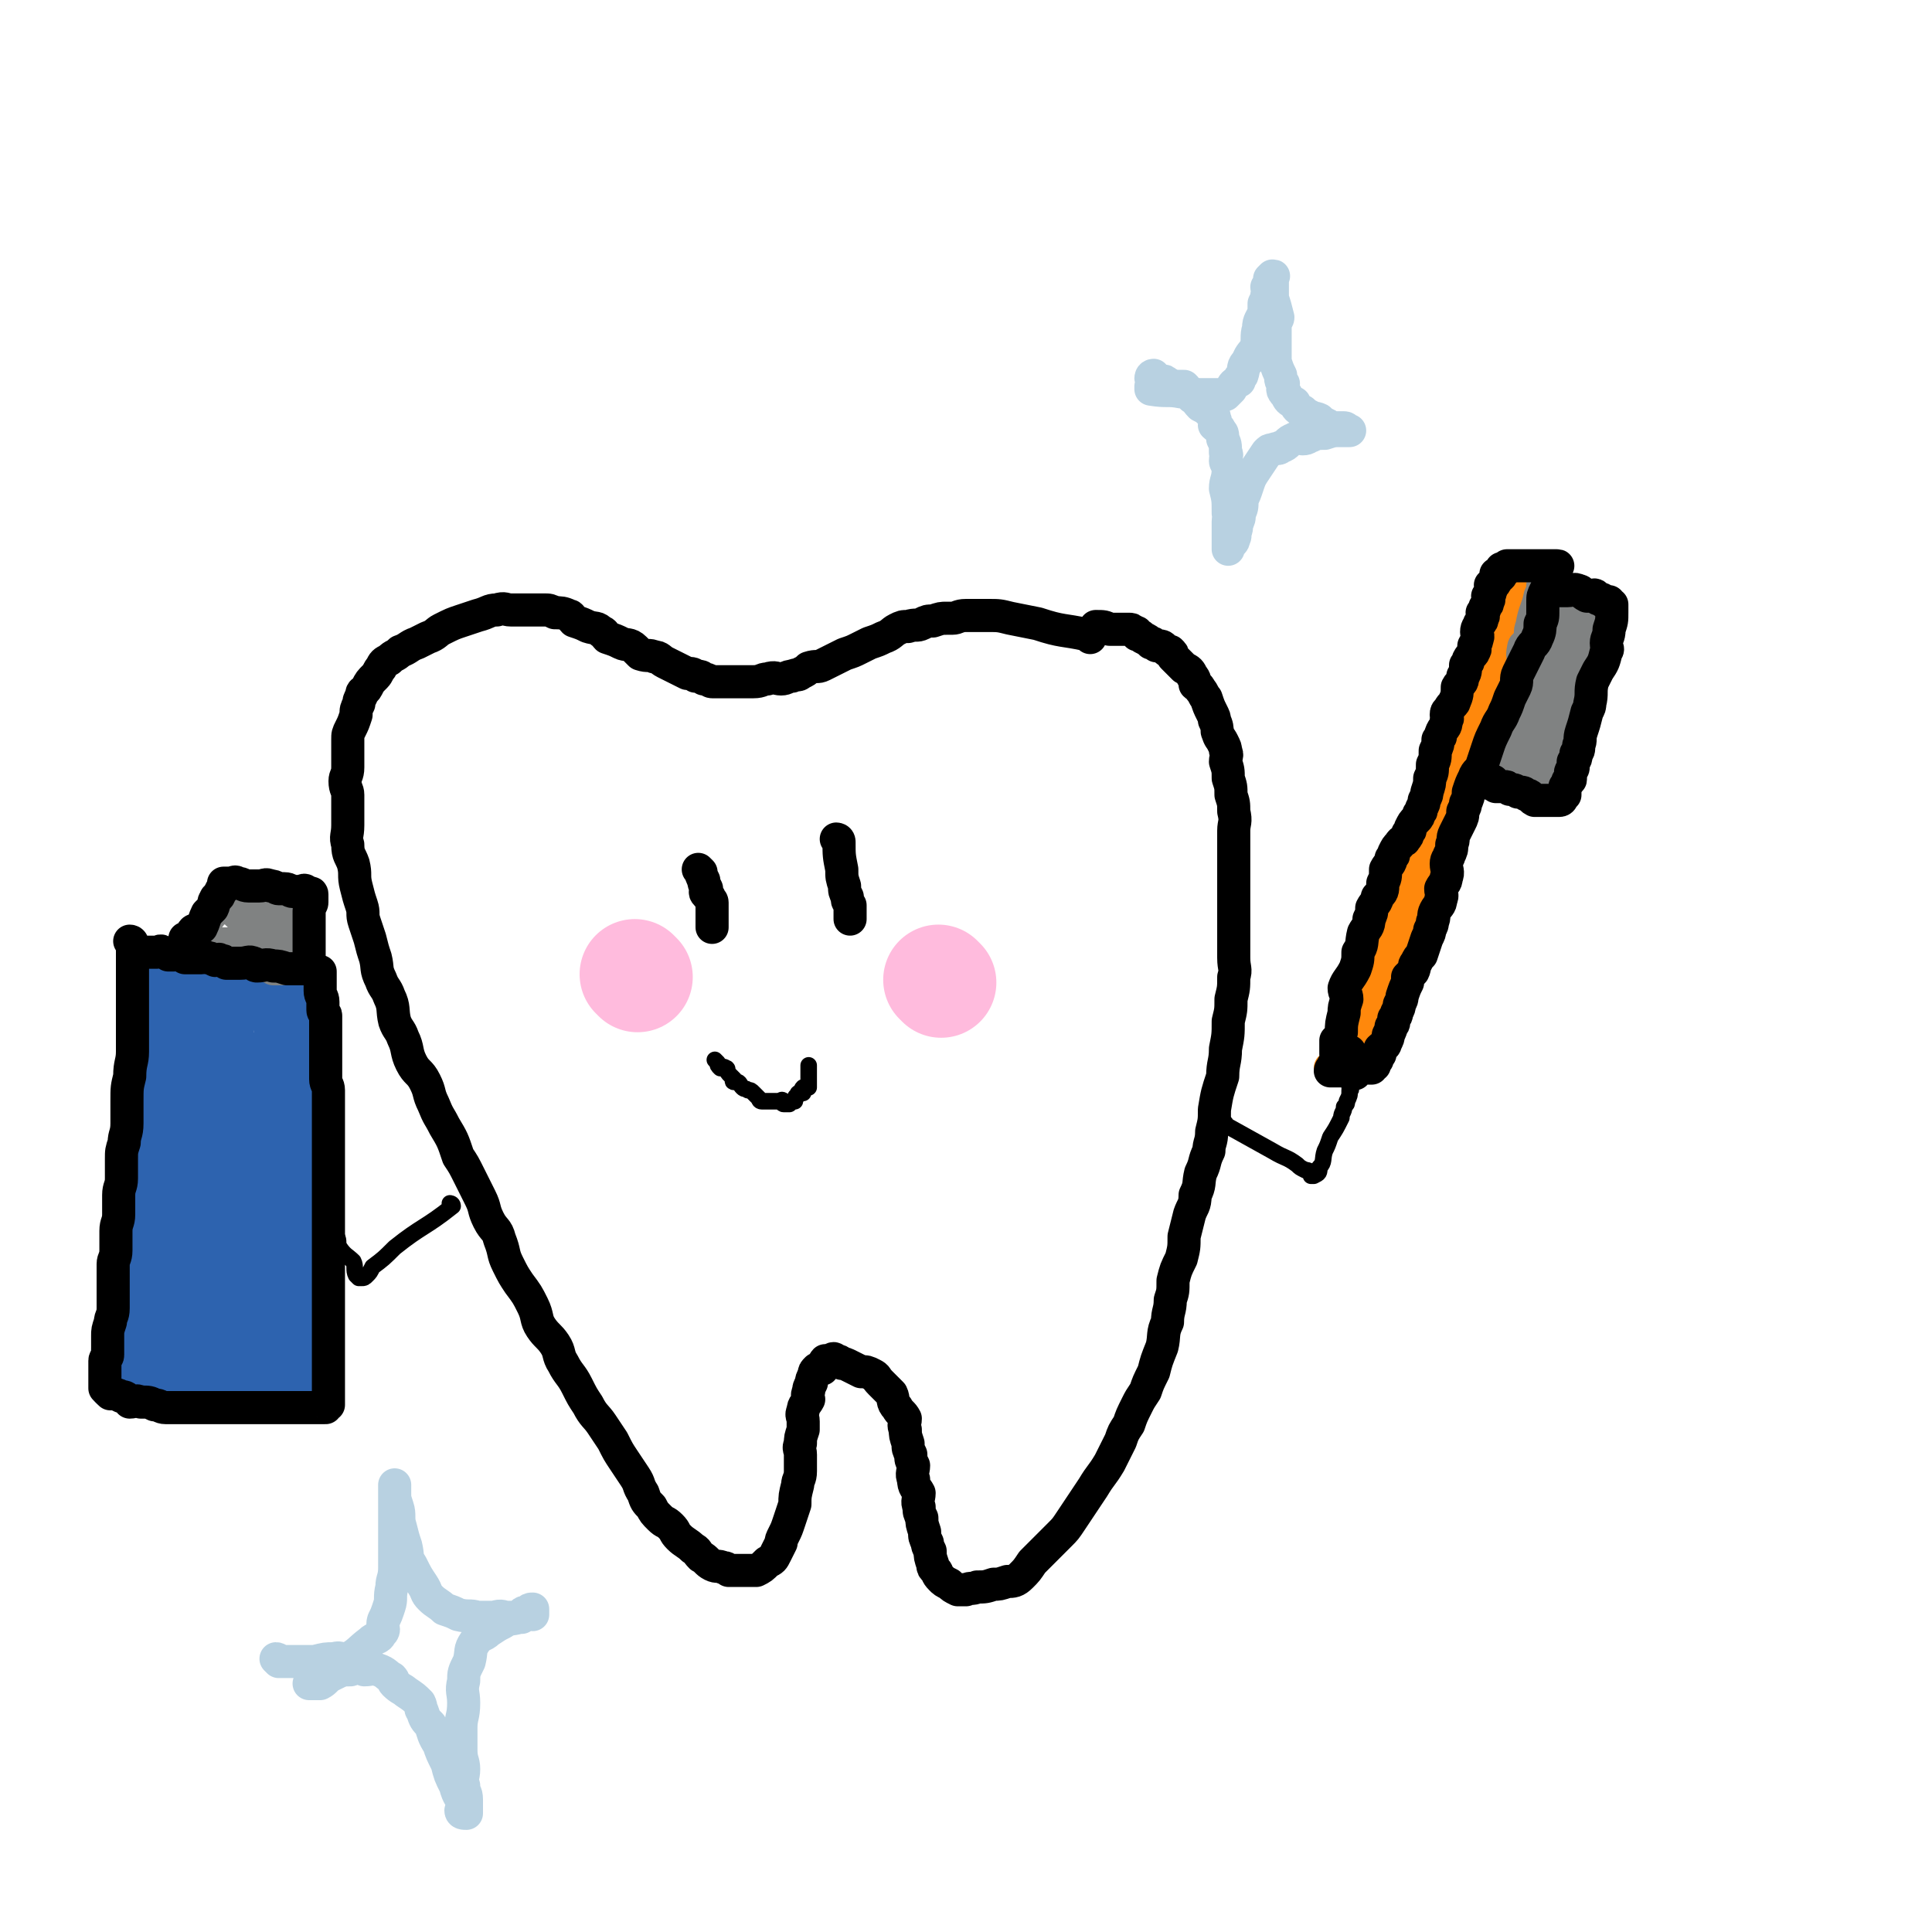 <svg viewBox='0 0 700 700' version='1.1' xmlns='http://www.w3.org/2000/svg' xmlns:xlink='http://www.w3.org/1999/xlink'><g fill='none' stroke='rgb(0,0,0)' stroke-width='12' stroke-linecap='round' stroke-linejoin='round'><path d='M395,231c0,0 0,-1 -1,-1 -9,-2 -9,-1 -18,-4 -5,-1 -5,-1 -10,-2 -4,-1 -4,-1 -8,-1 -4,0 -4,0 -8,0 -3,0 -3,1 -5,1 -1,0 -1,0 -2,0 -2,0 -2,0 -5,1 -2,0 -2,0 -4,1 -2,1 -2,0 -5,1 -2,0 -2,0 -4,1 -2,1 -2,2 -5,3 -2,1 -2,1 -5,2 -2,1 -2,1 -4,2 -2,1 -2,1 -5,2 -2,1 -2,1 -4,2 -2,1 -2,1 -4,2 -2,1 -2,0 -5,1 -1,1 -1,1 -3,2 -1,1 -1,0 -3,1 -2,0 -2,1 -4,1 -2,0 -2,-1 -5,0 -2,0 -2,1 -5,1 -2,0 -2,0 -4,0 -2,0 -2,0 -4,0 -1,0 -1,0 -3,0 -2,0 -2,0 -4,0 -1,0 -1,-1 -3,-1 -1,-1 -1,-1 -3,-1 -1,-1 -1,-1 -3,-1 -2,-1 -2,-1 -4,-2 -2,-1 -2,-1 -4,-2 -2,-1 -2,-2 -4,-2 -2,-1 -2,0 -5,-1 -1,-1 -1,-1 -2,-2 -2,-2 -3,-1 -5,-2 -2,-1 -2,-1 -5,-2 -1,-1 -1,-2 -2,-2 -2,-2 -2,-1 -5,-2 -2,-1 -2,-1 -5,-2 -1,-1 -1,-2 -2,-2 -2,-1 -3,-1 -5,-1 -2,-1 -2,-1 -4,-1 -1,0 -1,0 -2,0 -3,0 -3,0 -5,0 -2,0 -2,0 -5,0 -2,0 -2,-1 -5,0 -3,0 -3,1 -7,2 -3,1 -3,1 -6,2 -3,1 -3,1 -7,3 -2,1 -2,2 -5,3 -2,1 -2,1 -4,2 -3,1 -3,2 -6,3 -2,2 -2,1 -4,3 -2,1 -2,1 -3,3 -1,1 -1,2 -2,3 -2,2 -2,2 -3,4 -1,2 -2,1 -2,3 -1,2 -1,2 -1,3 -1,2 -1,2 -1,4 -1,3 -1,3 -2,5 -1,2 -1,2 -1,4 0,3 0,3 0,5 0,3 0,3 0,5 0,3 -1,3 -1,5 0,3 1,3 1,5 0,3 0,3 0,5 0,3 0,3 0,6 0,4 -1,4 0,7 0,4 1,4 2,7 1,4 0,4 1,8 1,4 1,4 2,7 1,3 0,3 1,6 1,3 1,3 2,6 1,4 1,4 2,7 1,4 0,4 2,8 1,3 2,3 3,6 2,4 1,5 2,9 1,3 2,3 3,6 2,4 1,5 3,9 2,4 3,3 5,7 2,4 1,4 3,8 2,5 2,4 4,8 3,5 3,5 5,11 2,3 2,3 4,7 2,4 2,4 4,8 2,4 1,4 3,8 2,4 3,3 4,7 2,5 1,5 3,9 2,4 2,4 4,7 3,4 3,4 5,8 2,4 1,5 3,8 2,3 3,3 5,6 2,3 1,4 3,7 2,4 3,4 5,8 2,4 2,4 4,7 2,4 3,4 5,7 2,3 2,3 4,6 2,4 2,4 4,7 2,3 2,3 4,6 2,3 1,3 3,6 1,3 1,3 3,5 1,2 1,2 3,4 2,2 2,1 4,3 2,2 1,2 3,4 2,2 3,2 5,4 2,1 1,1 3,3 2,1 2,2 4,3 2,1 2,0 4,1 1,0 1,0 2,1 1,0 1,0 3,0 1,0 1,0 2,0 1,0 1,0 3,0 1,0 1,0 2,0 2,-1 2,-1 4,-3 2,-1 2,-1 3,-3 1,-2 1,-2 2,-4 0,-1 0,-1 1,-3 1,-2 1,-2 2,-5 1,-3 1,-3 2,-6 0,-3 0,-3 1,-7 0,-2 1,-2 1,-5 0,-3 0,-3 0,-6 0,-2 -1,-2 0,-4 0,-2 0,-2 1,-5 0,-1 0,-1 0,-3 0,-2 -1,-2 0,-4 0,-2 1,-2 2,-4 0,-1 -1,-1 0,-3 0,-1 0,-1 1,-3 0,-1 0,-1 1,-3 0,-1 0,-1 1,-2 1,0 1,0 2,0 1,-1 0,-2 1,-3 0,0 1,0 2,0 1,-1 1,-1 2,0 1,0 1,0 2,1 1,0 1,0 3,1 2,1 2,1 4,2 2,0 2,0 4,1 2,1 1,1 3,3 2,2 2,2 4,4 1,2 0,3 2,5 1,2 2,2 3,4 0,2 -1,2 0,4 0,2 0,2 1,5 0,2 0,2 1,4 0,2 0,2 1,4 0,2 -1,3 0,5 0,3 1,3 2,5 0,2 -1,3 0,5 0,2 0,2 1,4 0,2 0,2 1,5 0,2 0,2 1,4 0,1 0,1 1,3 0,2 0,2 1,5 0,1 0,1 1,2 1,1 0,1 2,3 1,1 1,1 3,2 1,1 1,1 3,2 1,0 1,0 3,0 2,-1 2,0 4,-1 3,0 3,0 6,-1 2,0 2,0 5,-1 2,0 3,0 5,-2 2,-2 2,-2 4,-5 2,-2 2,-2 5,-5 2,-2 2,-2 5,-5 2,-2 2,-2 4,-5 2,-3 2,-3 4,-6 2,-3 2,-3 4,-6 3,-5 3,-4 6,-9 2,-4 2,-4 4,-8 1,-3 1,-3 3,-6 1,-3 1,-3 3,-7 1,-2 1,-2 3,-5 1,-3 1,-3 3,-7 1,-4 1,-4 3,-9 1,-4 0,-5 2,-9 0,-4 1,-4 1,-8 1,-3 1,-3 1,-7 1,-4 1,-4 3,-8 1,-4 1,-4 1,-8 1,-4 1,-4 2,-8 1,-3 2,-3 2,-7 2,-4 1,-4 2,-8 2,-4 1,-4 3,-8 0,-3 1,-3 1,-7 1,-4 1,-4 1,-8 1,-6 1,-6 3,-12 0,-5 1,-5 1,-10 1,-5 1,-5 1,-10 1,-4 1,-4 1,-8 1,-4 1,-4 1,-8 1,-3 0,-3 0,-7 0,-3 0,-3 0,-7 0,-4 0,-4 0,-9 0,-3 0,-3 0,-7 0,-4 0,-4 0,-8 0,-4 0,-4 0,-8 0,-3 0,-3 0,-7 0,-3 1,-3 0,-7 0,-3 0,-3 -1,-6 0,-3 0,-3 -1,-6 0,-3 0,-3 -1,-6 0,-2 1,-2 0,-4 0,-1 0,-1 -1,-3 -1,-2 -1,-1 -2,-4 0,-1 0,-2 -1,-4 0,-1 0,-1 -1,-3 -1,-2 -1,-2 -2,-5 -1,-1 -1,-2 -2,-3 -1,-2 -1,-1 -2,-2 0,-1 0,-2 -1,-3 -1,-2 -1,-2 -3,-3 -1,-1 -1,-1 -2,-2 -1,-1 -1,-1 -2,-2 0,-1 0,-1 -1,-2 -1,0 -1,0 -2,-1 -1,-1 -1,-1 -3,-1 -1,-1 -1,-1 -2,-1 -1,-1 -1,-1 -3,-2 -1,-1 -1,-1 -2,-1 0,-1 0,-1 -1,-1 -1,-1 -1,-1 -2,-1 -1,0 -1,0 -2,0 -1,0 -1,0 -2,0 0,0 0,0 -1,0 -1,0 -1,0 -2,0 -2,-1 -2,-1 -5,-1 '/><path d='M254,316c0,0 -1,-1 -1,-1 0,0 0,0 1,1 0,1 0,1 1,3 0,1 0,1 1,3 0,1 -1,1 0,2 0,0 0,0 1,1 0,1 1,1 1,2 0,1 0,1 0,3 0,0 0,0 0,1 0,1 0,1 0,2 0,1 0,1 0,2 0,0 0,0 0,1 '/><path d='M304,305c0,0 -1,-1 -1,-1 0,0 1,0 1,1 0,5 0,5 1,10 0,3 0,3 1,6 0,2 0,2 1,4 0,2 0,1 1,3 0,1 0,1 0,2 0,0 0,0 0,1 0,0 0,0 0,1 0,0 0,0 0,1 '/></g>
<g fill='none' stroke='rgb(0,0,0)' stroke-width='6' stroke-linecap='round' stroke-linejoin='round'><path d='M260,385c0,0 -1,-1 -1,-1 0,0 0,0 1,1 0,1 0,1 1,2 0,0 1,-1 2,0 1,0 0,1 1,2 0,0 0,0 1,1 0,0 0,0 1,1 0,0 -1,1 0,1 0,0 0,-1 1,0 1,0 1,1 2,2 1,1 1,0 2,1 1,0 1,0 2,1 0,0 0,0 1,1 0,0 0,0 1,1 0,0 0,1 1,1 1,0 1,0 2,0 1,0 1,0 2,0 0,0 0,0 1,0 1,0 1,0 2,0 0,0 0,-1 1,0 0,0 -1,1 0,1 0,0 1,0 2,0 1,-1 1,-1 2,-1 0,-1 0,-2 1,-2 0,-1 0,-1 1,-1 0,-1 1,0 1,0 0,-1 -1,-1 0,-2 0,0 0,0 1,0 0,0 0,0 1,0 0,-1 0,-1 0,-3 0,-1 0,-1 0,-2 0,0 0,0 0,-1 0,0 0,0 0,-1 0,0 0,0 0,-1 '/><path d='M444,407c0,0 -1,-1 -1,-1 0,0 0,0 0,1 9,5 9,5 18,10 5,3 5,2 9,5 1,1 1,1 3,2 1,0 1,0 2,1 0,0 0,0 0,1 1,0 1,0 1,0 2,-1 2,-1 2,-3 2,-2 1,-3 2,-6 1,-2 1,-2 2,-5 2,-3 2,-3 4,-7 0,-2 1,-2 1,-4 1,-1 1,-1 1,-2 1,-2 1,-2 1,-4 1,0 0,-1 0,-1 1,-1 1,-1 1,-1 1,-1 0,-1 0,-2 '/></g>
<g fill='none' stroke='rgb(255,136,12)' stroke-width='12' stroke-linecap='round' stroke-linejoin='round'><path d='M491,382c0,0 -1,-1 -1,-1 0,0 0,1 0,1 0,-1 0,-2 0,-3 1,0 1,0 1,0 1,-1 0,-1 0,-3 1,-2 1,-2 1,-4 3,-5 3,-5 6,-10 1,-2 1,-2 1,-4 1,-3 2,-3 2,-5 1,-1 1,-1 1,-2 1,-2 1,-2 1,-2 1,-1 1,0 1,0 1,-1 0,-1 0,-2 1,-2 1,-1 1,-2 1,-1 0,-1 0,-2 0,-1 0,-1 0,-1 2,-4 3,-4 5,-8 1,-5 0,-5 1,-10 1,-4 2,-4 2,-7 1,-3 1,-3 1,-6 1,-2 1,-2 1,-4 1,-2 2,-2 2,-4 1,0 0,-1 0,-1 1,-2 1,-2 1,-3 1,-3 1,-3 2,-5 1,-1 2,-1 2,-2 1,-3 1,-3 1,-6 1,-1 1,-1 1,-2 1,-4 1,-4 1,-7 1,-2 1,-2 3,-5 1,-2 1,-2 3,-5 1,-2 2,-1 4,-4 1,-2 1,-2 3,-5 0,-1 0,-1 1,-2 1,-2 2,-2 2,-3 1,-2 1,-2 1,-3 1,-2 2,-1 2,-2 1,-1 0,-2 0,-2 0,-1 1,-1 1,-1 1,-1 0,-2 0,-2 0,-1 1,-1 1,-1 1,-1 0,-1 0,-2 0,-1 0,-1 0,-1 1,-2 1,-2 1,-5 1,-2 0,-2 0,-5 0,-2 0,-2 0,-4 0,-1 0,-1 0,-2 0,-1 1,-1 1,-2 1,-1 0,-1 0,-2 0,-1 0,-1 0,-2 0,-1 0,-1 0,-2 0,0 0,0 0,-1 1,0 1,0 1,0 1,0 1,0 1,0 0,0 0,1 0,1 1,1 1,1 2,1 1,0 1,0 1,0 1,0 1,0 1,1 0,0 0,0 0,1 0,0 0,0 0,1 0,2 0,2 -1,4 0,3 0,3 -1,5 0,2 0,2 0,4 0,2 0,2 -1,3 0,2 0,2 -1,3 0,2 -1,1 -1,3 0,2 1,2 0,3 -1,2 -2,1 -3,3 -2,2 -2,2 -3,4 -2,3 -1,3 -3,5 -1,2 -1,2 -2,4 -1,2 -1,2 -2,4 -1,2 0,2 -1,3 0,2 0,2 -1,4 0,2 0,2 0,3 0,1 0,1 0,2 0,0 0,1 0,1 2,-3 2,-3 3,-7 2,-2 2,-2 3,-5 2,-2 1,-2 2,-5 1,-2 2,-2 2,-5 1,-1 1,-2 1,-3 1,-2 1,-2 1,-3 2,-4 2,-4 4,-8 0,-2 -1,-3 0,-5 2,-3 4,-2 5,-6 0,-1 -1,-2 -1,-4 0,-2 0,-2 0,-4 0,0 1,0 1,1 0,2 -1,2 -2,4 -1,2 0,2 -1,4 -1,2 -1,2 -2,4 -4,6 -4,5 -8,11 -3,3 -3,3 -5,6 -2,3 -1,4 -3,7 -1,2 -2,2 -3,4 0,1 -1,2 -1,2 0,0 0,-1 0,-2 0,0 0,0 0,-1 0,0 0,0 0,-1 3,-1 4,0 6,-2 2,-2 1,-3 3,-6 2,-4 3,-4 4,-8 2,-6 1,-7 1,-13 1,-4 1,-4 1,-8 1,-3 2,-3 3,-6 0,-1 -1,-1 -1,-2 0,-1 0,-2 0,-2 0,-1 1,0 1,0 1,-1 0,-2 0,-2 0,0 0,1 0,2 0,0 0,0 0,1 -1,3 -2,2 -3,5 -1,3 0,4 -1,6 -1,4 -2,3 -4,6 -2,3 -2,3 -3,6 -1,4 -1,4 -2,7 -1,4 -2,4 -3,8 -1,5 -1,5 -2,10 -1,4 -1,4 -2,9 -1,4 -1,4 -2,8 -1,3 -1,2 -3,5 -1,3 -2,3 -3,5 -1,3 0,3 -1,6 0,2 1,2 0,3 -1,4 -1,4 -3,9 -1,2 -1,2 -2,4 -1,3 -1,3 -2,6 -1,3 0,3 -1,5 0,2 0,2 -1,3 0,1 0,1 -1,2 0,1 1,1 0,2 0,2 -1,1 -2,3 -3,5 -2,5 -5,11 -1,2 -1,2 -3,5 -1,2 -2,2 -2,4 0,3 0,3 0,5 1,2 1,2 0,4 0,2 0,1 -1,3 0,1 0,1 0,2 0,1 0,1 0,2 0,0 0,0 0,1 0,0 0,0 0,1 0,1 1,1 0,2 -1,2 -2,2 -4,4 -1,1 -1,2 -2,3 -1,1 -1,1 -2,2 -1,0 -1,0 -2,1 0,0 0,0 -1,1 0,0 0,0 -1,1 0,0 1,0 0,1 0,0 0,0 -1,1 0,0 0,0 -1,0 '/></g>
<g fill='none' stroke='rgb(128,130,130)' stroke-width='12' stroke-linecap='round' stroke-linejoin='round'><path d='M558,228c0,0 -1,-1 -1,-1 0,0 0,0 0,1 0,1 -1,1 -2,3 0,1 -1,1 -1,2 0,1 1,1 0,2 0,1 0,0 -1,1 0,0 -1,0 -1,1 0,1 1,2 0,3 0,1 0,1 -1,2 0,1 0,2 -1,3 0,1 0,1 0,2 0,1 -1,1 -1,2 0,3 1,3 0,5 0,3 -1,3 -2,6 -1,3 0,3 -1,5 0,2 0,2 -1,3 -1,2 -1,1 -2,3 0,2 0,2 0,4 0,0 0,0 0,1 0,0 0,0 0,1 0,0 0,0 -1,1 0,0 0,0 0,1 0,0 0,0 0,1 0,0 0,0 0,1 1,0 1,0 1,1 1,0 1,0 1,1 1,0 1,0 1,0 1,0 1,0 2,1 1,0 1,1 2,1 1,0 1,0 1,0 1,0 1,0 2,0 1,0 1,0 1,0 1,0 1,1 1,1 1,0 1,0 1,0 1,0 1,0 1,0 1,-1 0,-1 0,-2 0,0 1,1 1,1 1,-1 1,-2 2,-3 1,-1 1,-1 1,-2 1,-3 1,-3 1,-5 1,-3 1,-3 1,-5 1,-1 2,-1 2,-2 1,-2 0,-3 0,-5 0,-2 1,-2 1,-4 1,-1 1,-1 1,-2 2,-5 2,-5 3,-9 0,-2 0,-2 0,-5 1,-2 1,-2 1,-4 0,0 0,-1 0,-1 1,-3 2,-2 2,-5 1,-1 0,-1 0,-2 0,-2 1,-2 1,-3 1,-1 1,-1 1,-1 1,-1 0,-1 0,-2 0,-1 0,-1 0,-1 0,-1 1,-1 1,-1 1,-1 1,-1 0,-1 0,-1 -1,0 -1,0 -1,0 -1,0 -1,0 -2,-1 -2,-1 -4,-2 -2,-1 -2,-1 -3,-2 -1,-1 -1,-2 -2,-2 -1,-1 -1,0 -2,0 -1,-1 -1,-1 -1,-2 -1,0 -1,-1 -1,-1 -1,0 -1,1 -1,1 0,-1 0,-2 0,-2 0,1 0,2 -1,4 -1,5 -2,5 -3,11 -1,2 0,3 -1,5 0,2 -2,1 -2,3 -1,4 1,4 0,8 0,5 -1,5 -2,9 0,6 0,6 0,11 0,3 1,3 0,7 0,2 0,2 -1,4 0,2 0,2 0,4 0,0 0,1 0,1 1,-1 1,-2 1,-3 2,-5 1,-5 3,-9 0,-2 1,-2 1,-4 3,-7 3,-7 5,-15 1,-3 0,-3 1,-7 1,-2 1,-2 2,-4 1,-1 1,-1 1,-2 1,-1 1,-1 1,-2 0,-1 0,-1 0,-2 0,0 0,-1 0,-1 -1,2 -1,3 -2,5 -1,2 -1,1 -2,3 -3,8 -3,8 -5,16 -2,7 -1,8 -3,15 -1,4 -1,4 -2,7 0,3 0,3 -1,5 0,2 0,2 -1,3 0,1 0,2 0,2 1,-1 1,-2 1,-3 1,-5 0,-5 1,-10 1,-3 2,-3 2,-6 2,-7 2,-7 4,-13 0,-4 0,-4 1,-8 1,-2 2,-2 2,-5 1,0 0,-1 0,-1 0,-1 1,-1 1,-2 1,-1 0,-1 0,-2 0,0 0,0 0,-1 0,0 0,0 0,-1 1,-1 1,0 1,-1 1,-1 0,-2 0,-2 0,-1 1,-1 1,-1 0,0 0,0 -1,0 '/></g>
<g fill='none' stroke='rgb(0,0,0)' stroke-width='6' stroke-linecap='round' stroke-linejoin='round'><path d='M164,437c0,0 -1,-1 -1,-1 0,0 1,0 1,1 -10,8 -11,7 -21,15 -4,4 -4,4 -8,7 -1,2 -1,2 -2,3 -1,1 -1,1 -2,1 -1,0 -1,0 -1,0 -1,-1 -1,-1 -1,-1 -1,-2 0,-3 -1,-5 -2,-2 -3,-2 -5,-5 -1,-2 0,-2 -1,-4 -2,-2 -2,-2 -4,-5 -2,-2 -2,-2 -4,-4 -2,-1 -2,-1 -3,-3 -1,-1 -1,-1 -2,-3 -1,0 -2,0 -2,0 -2,-1 -2,-1 -2,-3 -1,0 -1,-1 -1,-2 0,0 0,0 0,0 '/></g>
<g fill='none' stroke='rgb(45,99,175)' stroke-width='12' stroke-linecap='round' stroke-linejoin='round'><path d='M57,354c0,0 0,-1 -1,-1 0,0 1,0 1,1 -1,11 -1,11 -3,22 -2,9 -2,9 -3,18 -1,6 -1,7 -2,13 -1,6 -1,6 -2,12 -1,7 -1,7 -2,14 -1,4 -1,4 -1,7 0,4 0,4 0,9 0,4 0,4 -1,9 -1,3 -1,3 -1,7 -1,4 -1,4 -1,8 0,3 0,3 0,6 0,3 0,3 -1,6 -1,3 -1,3 -1,5 0,1 0,1 0,3 0,2 0,2 0,4 0,1 0,1 0,2 0,1 0,1 0,2 0,0 0,0 0,1 0,0 0,0 0,1 0,0 0,0 0,1 0,0 0,-1 1,0 1,0 1,0 2,1 1,0 2,0 3,0 3,-1 3,-1 5,-1 3,-1 3,-1 5,0 4,0 4,1 7,1 3,0 3,0 7,0 2,-1 2,-1 4,-1 3,-1 3,0 5,0 3,0 3,0 5,0 3,-1 3,-1 5,-1 3,-1 3,0 5,0 2,0 2,-1 4,-1 2,-1 2,0 4,0 1,-1 1,-1 2,-1 1,-1 2,0 3,0 1,0 1,0 1,0 1,-1 0,-1 1,-1 0,-1 1,0 1,0 0,-1 0,-2 0,-3 0,-1 0,-1 0,-2 0,-1 1,-1 1,-3 0,-1 0,-1 0,-3 0,-2 1,-2 1,-5 0,-2 0,-2 0,-5 0,-2 0,-2 0,-5 0,-2 1,-2 1,-5 0,-3 0,-3 0,-6 0,-2 1,-2 1,-5 0,-2 0,-2 0,-5 0,-2 0,-2 0,-4 0,-2 0,-2 0,-4 0,-2 0,-2 0,-4 0,-2 0,-2 0,-4 0,-2 0,-2 0,-4 0,-2 0,-2 0,-4 0,-2 -1,-2 -1,-4 0,-2 0,-2 0,-4 0,-1 -1,-1 -1,-2 -1,-2 0,-2 0,-4 0,-1 0,-1 0,-3 0,-1 0,-1 0,-3 0,-1 0,-1 0,-2 0,-2 0,-2 0,-4 0,-1 0,-1 0,-3 -1,-1 -2,-1 -2,-3 -1,-1 0,-2 0,-4 0,-1 0,-1 0,-1 0,-2 0,-2 0,-3 0,-2 0,-2 0,-3 0,-3 0,-3 0,-5 0,-1 0,-1 0,-1 0,-2 0,-2 0,-3 0,-2 0,-2 0,-3 0,-2 0,-2 0,-4 0,-1 0,-1 0,-2 0,0 0,0 0,-1 0,-1 0,-1 0,-2 0,0 0,0 0,0 0,-1 0,-1 0,-1 0,-1 0,-1 0,-1 0,-1 0,-1 0,-1 0,-1 0,-1 0,-1 -1,-1 -1,0 -2,0 0,0 0,0 -1,0 0,-1 0,-1 -1,-1 -2,-1 -2,-1 -3,-1 -2,-1 -2,-1 -3,-1 -1,-1 -1,0 -2,0 -2,-1 -2,-1 -4,-1 -2,-1 -2,-1 -4,-1 -2,-1 -2,0 -3,0 -1,-1 -1,-1 -2,-1 -2,-1 -2,-1 -3,-1 -2,-1 -2,0 -3,0 -1,-1 -1,-1 -2,-1 -1,-1 -1,0 -2,0 0,-1 0,-2 -1,-2 0,0 0,1 -1,1 0,-1 0,-1 -1,-2 0,0 0,1 -1,1 -1,0 -1,0 -2,0 -1,0 -1,0 -1,0 '/><path d='M61,350c0,0 -1,-1 -1,-1 0,9 1,10 1,20 0,12 0,12 -1,23 -1,11 -2,10 -3,21 -2,11 -3,11 -4,23 -2,9 -1,9 -2,18 -1,7 -2,7 -3,14 -1,4 0,4 0,7 0,2 -1,4 -1,4 0,0 1,-1 1,-3 1,-1 1,-1 1,-3 1,-7 1,-7 2,-15 2,-10 2,-10 4,-21 4,-16 4,-16 7,-32 1,-10 0,-10 1,-20 1,-8 0,-8 1,-16 0,-4 1,-4 1,-7 0,-1 0,-1 0,-2 0,-1 0,-3 0,-2 -1,2 -1,4 -2,7 -2,8 -3,8 -4,16 -3,14 -3,14 -4,28 -2,15 -2,15 -2,29 -1,9 -1,9 0,18 0,5 0,5 1,10 0,2 1,3 2,3 0,1 0,-1 0,-2 2,-9 2,-9 4,-17 4,-13 4,-12 7,-25 3,-12 3,-12 5,-24 2,-10 1,-10 2,-20 0,-4 0,-4 0,-9 0,-2 1,-2 1,-4 0,-1 0,-1 0,-2 0,-1 0,-1 0,-1 0,3 0,3 0,6 -1,13 -1,13 -1,26 0,13 0,13 0,26 0,11 0,11 0,21 0,6 0,6 1,12 0,2 0,4 1,3 0,0 1,-2 1,-5 1,-9 1,-9 2,-18 2,-13 2,-13 4,-25 1,-10 1,-10 2,-21 1,-8 1,-8 1,-17 0,-4 0,-4 0,-8 0,-2 0,-4 0,-4 0,0 0,2 0,4 -1,8 -2,8 -2,15 -1,12 -2,12 -2,24 -1,11 -1,11 -1,22 0,10 0,10 1,20 0,5 0,5 1,10 0,1 1,3 1,2 0,0 0,-1 0,-2 0,-5 0,-5 1,-10 1,-12 1,-12 2,-25 1,-9 1,-9 2,-18 0,-7 0,-7 1,-14 0,-4 0,-4 1,-7 0,-1 0,-2 0,-2 0,7 0,8 0,15 0,11 1,11 1,21 0,13 0,13 0,26 0,8 1,7 1,15 0,3 0,4 0,7 0,2 1,3 1,3 0,0 0,-1 0,-3 1,-6 1,-6 2,-12 2,-11 2,-11 3,-22 1,-9 0,-10 1,-19 0,-7 0,-7 1,-13 0,-3 1,-3 1,-7 0,-2 0,-3 0,-4 0,0 -1,1 -1,2 -1,5 0,5 0,10 -1,11 -2,11 -2,21 -1,12 -1,12 -1,23 0,7 0,7 0,13 0,5 -1,5 0,9 0,1 1,2 1,2 0,1 0,-1 0,-2 1,-3 1,-3 2,-7 1,-8 1,-8 2,-17 1,-9 1,-9 1,-17 0,-9 0,-9 0,-17 0,-6 1,-6 1,-12 0,-4 -1,-4 -1,-9 0,-3 0,-3 0,-6 0,-2 0,-2 0,-3 0,-1 0,-2 0,-2 -1,-1 -1,-1 -1,-2 0,0 0,0 0,-1 -1,-1 -1,-1 -2,-1 -1,-1 -1,-2 -2,-2 0,0 0,1 -1,1 -3,-2 -3,-3 -6,-5 -1,-1 -2,-1 -3,-2 -1,0 -2,0 -2,0 -1,-1 -1,-2 -2,-3 -1,0 -2,1 -2,1 -1,-1 0,-2 0,-2 0,0 -1,1 -2,1 0,-1 0,-2 -1,-2 -1,3 -1,4 -2,8 -3,8 -4,7 -5,15 -3,10 -2,11 -4,21 -2,10 -3,10 -4,19 -2,9 -1,9 -2,18 -1,8 -1,8 -2,17 -1,7 -1,7 -1,13 0,6 -1,6 -1,11 0,3 0,3 0,6 0,2 0,2 0,3 0,1 0,1 0,2 0,0 1,0 1,0 1,-1 1,-1 1,-3 1,-2 1,-2 1,-5 1,-6 1,-6 2,-11 1,-6 2,-6 2,-11 0,-5 -1,-5 0,-9 0,-3 2,-2 2,-5 1,-1 0,-1 0,-3 0,0 0,-1 0,-1 0,0 0,1 0,2 -1,2 -2,2 -2,4 -1,5 0,5 0,9 0,5 -1,5 -1,9 -1,4 -1,4 -1,7 0,3 0,3 0,5 0,2 -1,2 0,3 0,1 1,0 2,0 1,-1 1,-2 1,-4 1,-4 1,-4 2,-9 2,-6 2,-6 3,-12 1,-5 1,-5 2,-10 1,-4 0,-4 1,-7 0,-2 1,-3 1,-4 0,0 0,1 0,2 -1,4 -1,4 -1,8 0,6 0,6 0,12 0,5 1,4 1,9 0,4 0,4 0,7 0,3 0,4 1,5 1,1 1,-1 2,-3 2,-4 2,-4 3,-9 2,-11 2,-11 3,-21 2,-14 3,-14 4,-27 1,-9 0,-9 1,-18 1,-6 2,-6 2,-11 1,-3 0,-3 0,-6 0,-1 -1,-1 0,-3 0,0 1,0 1,0 0,-1 -1,-1 -2,0 0,0 1,1 1,2 0,8 -1,8 -1,16 0,10 0,10 0,20 0,10 0,10 0,19 0,6 0,6 1,11 0,4 0,4 1,7 0,1 1,2 1,2 1,0 1,-1 1,-3 1,-4 1,-4 2,-9 1,-7 1,-7 1,-15 1,-9 0,-9 1,-18 0,-7 1,-7 1,-15 0,-5 -1,-5 -1,-11 0,-4 0,-4 0,-8 0,-3 -1,-3 -1,-6 0,-2 0,-2 0,-4 0,-1 -1,-1 -1,-1 0,-1 0,-2 0,-3 0,0 -1,1 -2,1 0,-1 0,-2 -1,-2 0,0 0,1 -1,1 0,0 0,0 -1,0 -2,-2 -2,-2 -5,-3 -1,-1 -1,-1 -2,-1 -1,-1 -1,-2 -2,-2 -1,-1 -1,-1 -2,-1 -1,-1 -2,0 -2,0 -1,-1 0,-2 0,-2 -1,0 -2,1 -2,2 -3,4 -3,4 -5,9 -1,5 0,5 -1,11 -2,9 -2,9 -3,17 -1,8 -1,8 -2,15 -1,6 -2,6 -2,12 -1,5 0,5 -1,11 -1,3 -2,2 -2,5 -1,3 -1,3 -1,6 -1,4 -1,4 -1,7 -1,3 -1,3 -1,6 -1,3 0,3 -1,6 0,2 -1,2 -1,4 -1,2 0,3 -1,5 0,2 -1,1 -1,3 0,2 0,2 0,4 0,1 0,1 0,3 0,1 0,1 0,3 0,1 -1,1 -1,2 0,1 0,1 0,2 0,1 0,1 0,2 0,0 0,0 0,1 0,0 0,0 0,1 0,0 0,0 1,1 1,0 1,1 2,1 2,0 2,0 4,0 3,-1 3,-1 7,-1 4,-1 4,-1 9,-1 4,-1 4,-1 9,-3 4,-1 4,-1 8,-2 2,0 2,0 5,0 2,-1 2,-1 3,-1 2,-1 2,-1 3,-1 1,-1 1,-1 1,-1 0,-1 1,-1 1,-1 0,-4 -1,-5 -1,-9 -1,-9 -1,-9 -1,-17 -1,-9 0,-9 -1,-17 -1,-8 -1,-8 -2,-16 -1,-4 -1,-4 -1,-9 0,-3 0,-3 0,-6 0,-1 -1,-2 -1,-3 0,0 0,2 0,3 1,4 2,4 2,9 1,7 1,7 1,15 0,8 0,7 1,15 0,7 1,7 1,14 0,4 0,4 0,8 0,3 -1,3 0,6 0,1 1,2 1,2 0,0 0,-1 0,-1 -1,-2 -1,-2 -1,-4 0,-4 0,-4 0,-8 0,-6 0,-6 0,-11 0,-5 -1,-5 -1,-9 0,-3 0,-3 0,-6 0,-2 0,-2 -1,-4 -1,-1 -1,-1 -2,-1 0,0 1,1 1,2 0,2 0,2 0,4 0,4 0,4 0,7 0,6 -1,6 -1,11 0,4 0,4 0,8 0,4 -1,4 -1,7 0,3 0,3 0,6 0,2 -1,2 -1,4 0,2 0,2 0,4 0,1 -1,1 -1,2 0,0 0,0 0,1 -1,0 -1,-1 -2,0 0,0 1,0 1,1 -1,0 -1,0 -2,0 -2,-1 -3,0 -4,-1 -3,-2 -3,-2 -5,-4 -2,-3 -2,-3 -4,-7 -2,-3 -3,-3 -3,-7 -1,-3 0,-3 0,-6 0,-3 0,-3 0,-6 0,-2 0,-2 1,-5 1,-2 1,-2 2,-4 0,0 0,-1 0,-1 0,0 1,0 1,1 1,2 1,2 2,4 1,2 1,3 2,5 2,4 2,4 3,7 1,4 1,4 2,8 1,3 1,3 1,6 0,2 0,3 0,5 0,1 1,1 1,3 0,0 0,0 0,1 0,1 0,1 0,2 0,0 -1,0 -1,0 -1,0 -1,0 -2,0 -1,0 -1,0 -2,0 -2,0 -2,0 -3,0 -3,0 -3,0 -6,0 -3,0 -3,0 -6,0 -3,0 -3,-1 -6,0 -3,0 -3,0 -6,1 -1,0 -1,0 -3,0 -2,0 -2,0 -4,0 -1,0 -1,0 -2,0 0,0 -1,0 -1,0 -1,-1 0,-1 0,-2 0,-2 -1,-2 0,-4 1,-5 2,-5 3,-10 3,-8 3,-8 5,-16 2,-7 2,-7 4,-13 2,-5 2,-5 3,-9 1,-3 2,-3 2,-5 0,-1 -1,-1 -1,-2 -1,-1 0,-1 -1,-2 0,0 -1,0 -1,1 -1,1 -1,1 -1,3 -2,4 -2,4 -3,8 -2,4 -2,4 -3,8 -2,5 -2,5 -4,9 -2,4 -2,4 -3,8 -1,4 -1,4 -1,8 0,3 -1,3 -1,6 0,3 -1,3 0,6 1,2 1,2 2,4 1,1 1,0 2,1 1,1 1,1 2,2 2,0 2,0 4,0 3,0 3,0 5,0 3,-1 3,-1 6,-1 2,-1 2,0 4,-1 2,-1 2,-2 3,-3 1,0 1,1 2,1 1,-1 2,-1 2,-3 0,0 0,-1 0,-2 -1,0 -1,-1 -2,-1 0,0 0,0 -1,1 0,0 0,0 -1,0 0,0 -1,-1 -1,0 0,0 0,1 1,2 1,1 2,1 3,2 2,1 2,1 4,2 2,0 2,0 4,1 2,0 2,1 3,2 1,0 1,0 2,1 0,0 1,0 1,0 0,-2 0,-2 0,-4 0,-2 0,-2 0,-5 -1,-7 -2,-7 -3,-15 -2,-9 -1,-9 -3,-18 -2,-7 -3,-7 -6,-15 -1,-5 0,-5 -1,-10 -1,-3 -2,-3 -2,-6 -1,-1 0,-1 0,-3 0,0 -2,-1 -2,-1 0,0 2,0 2,1 0,0 0,1 0,2 2,5 3,4 4,9 2,7 2,7 3,14 2,6 1,6 3,11 2,5 3,5 4,9 1,4 1,4 2,7 1,3 2,3 3,6 1,3 1,3 2,6 1,3 2,3 3,5 1,1 0,2 1,3 0,0 1,0 1,1 1,1 1,1 1,2 0,0 0,0 0,1 0,0 -1,0 -1,0 -1,-2 -1,-2 -2,-4 -2,-1 -2,-1 -4,-3 -2,-1 -2,-1 -4,-2 -2,-1 -2,-1 -4,-2 -3,0 -3,0 -5,0 -3,0 -3,0 -5,1 -3,0 -4,0 -7,1 -3,1 -3,1 -7,2 -3,1 -3,1 -5,2 -2,0 -2,0 -4,1 -2,0 -2,0 -3,1 -1,0 -1,0 -2,1 -1,0 -1,0 -2,1 -1,0 -1,0 -1,0 -1,0 -2,0 -2,0 0,-1 1,-1 2,-1 '/></g>
<g fill='none' stroke='rgb(128,130,130)' stroke-width='12' stroke-linecap='round' stroke-linejoin='round'><path d='M68,342c0,0 0,-1 -1,-1 0,0 1,1 1,1 0,0 0,-1 0,-1 0,-1 0,0 1,0 0,0 1,0 1,-1 2,-1 2,-1 3,-3 1,-1 0,-1 1,-3 1,-1 1,-1 2,-2 1,-1 0,-2 1,-3 0,0 1,1 1,1 0,-1 0,-2 0,-2 0,-1 1,0 1,0 0,0 0,-1 0,-1 0,-1 0,-1 0,-1 0,-1 0,-1 1,0 0,0 0,0 1,1 1,0 1,1 2,1 3,0 3,-1 5,0 2,0 2,0 4,1 2,0 2,1 4,1 2,0 2,0 3,0 1,0 1,-1 2,0 1,0 1,1 2,1 0,0 0,0 1,0 0,0 1,-1 1,0 1,0 0,0 1,1 0,0 0,0 1,0 0,0 1,0 1,0 0,0 -1,-1 -2,0 0,0 1,0 1,1 0,1 0,1 0,2 0,1 0,1 0,2 0,0 0,0 0,1 0,0 0,0 0,1 0,0 0,0 0,1 0,0 0,0 0,1 0,0 0,1 0,1 -1,0 -1,-1 -2,0 -1,0 -1,1 -1,1 -2,0 -2,0 -5,0 -1,0 -1,0 -2,0 -1,0 -1,0 -2,0 -1,0 -1,0 -2,0 -1,0 -1,0 -2,0 -1,-1 -1,-1 -2,-1 -2,-1 -2,0 -3,0 -1,0 -1,0 -2,0 -1,0 -1,0 -2,0 0,0 0,0 -1,0 '/><path d='M87,332c0,0 0,-1 -1,-1 0,0 1,0 1,1 2,1 2,1 4,3 2,2 2,2 4,3 1,1 1,0 2,1 1,1 1,1 2,2 0,0 0,0 1,1 0,0 0,0 1,1 0,0 1,-1 1,0 0,0 0,1 0,1 0,0 1,0 1,0 0,0 -1,0 -2,0 -1,0 -1,0 -2,0 0,0 0,0 -1,0 0,0 0,0 -1,0 0,0 0,0 -1,0 -1,0 -1,0 -2,0 -1,0 -1,0 -2,0 0,0 0,0 -1,0 -1,0 -1,0 -2,0 -1,0 -1,0 -2,0 0,0 0,0 -1,0 0,0 0,0 -1,0 0,0 -1,0 -1,0 1,0 1,0 2,1 0,0 0,0 1,0 0,0 0,0 1,0 0,0 1,-1 1,0 0,0 0,1 0,1 0,0 0,0 1,0 0,0 1,0 1,0 0,-1 -1,-1 -2,-2 0,0 0,0 -1,1 '/><path d='M94,342c0,0 0,-1 -1,-1 0,0 1,0 1,1 0,1 0,1 1,2 1,1 1,1 2,2 0,0 0,0 1,1 0,0 1,0 1,1 0,0 0,1 0,1 0,0 0,-1 1,0 1,0 1,0 1,1 0,0 0,0 0,1 0,0 1,0 1,0 0,0 -1,0 -1,0 -1,0 -1,0 -2,0 -2,-1 -2,-2 -4,-2 -2,-1 -2,0 -3,0 -2,-1 -2,-1 -3,-1 -1,-1 -1,-2 -2,-2 -3,-1 -3,1 -7,0 -2,-1 -1,-2 -3,-3 -2,0 -2,1 -3,1 -1,0 -1,-1 -2,-1 '/><path d='M94,339c0,0 0,-1 -1,-1 0,0 1,1 1,1 -1,0 -2,0 -3,0 '/><path d='M89,333c0,0 0,-1 -1,-1 '/></g>
<g fill='none' stroke='rgb(0,0,0)' stroke-width='12' stroke-linecap='round' stroke-linejoin='round'><path d='M48,342c0,0 0,-1 -1,-1 0,0 1,0 1,1 0,3 0,3 0,7 0,4 0,4 0,7 0,4 0,4 0,7 0,3 0,3 0,5 0,3 0,3 0,6 0,4 0,4 0,7 0,4 -1,4 -1,9 -1,4 -1,4 -1,9 0,4 0,4 0,8 0,4 -1,4 -1,7 -1,3 -1,3 -1,6 0,4 0,4 0,7 0,3 -1,3 -1,6 0,4 0,4 0,7 0,3 -1,3 -1,6 0,4 0,4 0,7 0,3 -1,3 -1,5 0,3 0,3 0,6 0,3 0,3 0,5 0,3 0,3 0,5 0,3 -1,3 -1,5 -1,3 -1,3 -1,5 0,2 0,2 0,3 0,2 0,2 0,4 0,1 -1,1 -1,2 0,1 0,1 0,2 0,0 0,0 0,1 0,1 0,1 0,2 0,0 0,0 0,1 0,1 0,1 0,2 0,0 0,0 0,1 0,0 0,0 0,1 0,0 0,0 1,1 0,0 0,0 1,1 2,0 2,0 4,1 2,0 2,1 3,2 2,0 2,-1 4,0 3,0 3,0 5,1 2,0 2,1 4,1 3,0 3,0 5,0 3,0 3,0 5,0 4,0 4,0 7,0 3,0 3,0 5,0 3,0 3,0 6,0 3,0 3,0 5,0 2,0 2,0 4,0 2,0 2,0 4,0 2,0 2,0 4,0 2,0 2,0 4,0 2,0 2,0 3,0 1,0 1,0 2,0 0,0 0,0 1,0 0,0 0,0 1,0 0,0 0,0 1,0 0,0 1,0 1,0 0,-1 0,-1 0,-1 0,-1 1,0 1,0 0,-1 0,-1 0,-2 0,-1 0,-1 0,-2 0,-1 0,-1 0,-2 0,-1 0,-1 0,-2 0,-2 0,-2 0,-4 0,-1 0,-1 0,-2 0,-2 0,-2 0,-4 0,-2 0,-2 0,-4 0,-2 0,-2 0,-4 0,-2 0,-2 0,-4 0,-2 0,-2 0,-4 0,-2 0,-2 0,-5 0,-2 0,-2 0,-5 0,-2 0,-2 0,-5 0,-2 0,-2 0,-5 0,-2 0,-2 0,-5 0,-2 0,-2 0,-4 0,-3 0,-3 0,-6 0,-3 0,-3 0,-6 0,-3 0,-3 0,-6 0,-3 0,-3 0,-7 0,-2 0,-2 0,-4 0,-3 0,-3 0,-6 0,-2 0,-2 0,-5 0,-2 0,-2 0,-5 0,-3 0,-3 0,-6 0,-2 -1,-2 -1,-4 0,-2 0,-2 0,-5 0,-2 0,-2 0,-5 0,-2 0,-2 0,-5 0,-2 0,-2 0,-4 0,-2 0,-2 0,-4 0,-1 -1,-1 -1,-2 0,-2 0,-2 0,-3 0,-2 -1,-2 -1,-4 0,0 0,-1 0,-2 0,-1 0,-1 0,-2 0,-1 0,-1 0,-2 0,0 0,0 0,-1 0,0 0,0 0,0 -1,0 -1,0 -1,0 -1,-1 -1,-1 -2,-2 0,0 0,1 -1,1 0,0 0,0 -1,0 -2,0 -2,0 -3,0 -1,0 -1,0 -2,0 -1,0 -1,0 -2,0 -3,-1 -3,-1 -5,-1 -3,-1 -3,0 -6,0 -1,0 0,-1 -1,-1 -2,-1 -2,0 -5,0 -2,0 -2,0 -3,0 -1,0 -1,0 -2,0 -1,-1 -1,-1 -2,-1 -1,-1 -1,0 -2,0 -2,-1 -2,-1 -3,-1 -1,-1 -1,0 -2,0 -1,0 -1,0 -2,0 -1,0 -1,0 -2,0 -1,0 -1,0 -2,0 -1,-1 -1,-1 -2,-1 -1,-1 -1,0 -2,0 -1,0 -1,0 -2,0 -1,-1 -1,-1 -2,-1 -1,-1 -1,0 -2,0 0,0 0,0 -1,0 0,0 0,0 -1,0 0,0 0,0 -1,0 0,0 0,0 -1,0 '/><path d='M68,341c0,0 0,-1 -1,-1 0,0 1,1 1,1 1,-1 0,-2 1,-2 1,-2 1,-2 2,-2 1,-1 1,-1 2,-1 1,-2 1,-3 2,-5 1,-1 1,-1 2,-2 1,-2 0,-2 1,-3 0,-1 1,-1 1,-1 1,-1 0,-1 1,-2 0,-1 1,-1 1,-1 0,-1 0,-1 0,-2 0,0 0,0 0,0 0,0 0,0 1,0 0,0 0,0 1,0 2,0 2,-1 3,0 2,0 2,1 4,1 2,0 2,0 4,0 2,0 2,-1 4,0 2,0 2,1 3,1 1,0 1,0 2,0 2,0 2,1 3,1 1,0 1,0 2,0 0,0 0,0 1,0 1,0 1,-1 2,0 0,0 0,1 0,1 0,0 0,0 1,0 0,0 1,-1 1,0 0,0 0,0 0,1 0,1 0,1 0,2 0,1 -1,1 -1,3 0,3 0,3 0,5 0,2 0,2 0,4 0,2 0,2 0,4 0,2 0,2 0,3 0,2 0,2 0,3 0,0 0,0 0,1 '/><path d='M491,389c0,0 -1,-1 -1,-1 0,0 0,1 0,1 0,-1 0,-1 -1,-2 0,0 0,1 -1,1 0,0 0,0 -1,0 0,0 0,0 -1,0 0,0 0,0 -1,0 0,0 0,0 -1,0 0,0 0,0 -1,0 0,0 -1,0 -1,0 0,-1 1,-1 1,-2 1,-1 1,-1 1,-2 1,-1 0,-1 0,-2 0,-3 0,-3 0,-5 1,-1 1,-1 2,-3 0,-3 0,-3 1,-7 0,-2 0,-2 1,-5 0,-2 -1,-2 -1,-4 1,-3 2,-3 4,-7 1,-3 1,-3 1,-6 2,-3 1,-3 2,-7 1,-2 2,-2 2,-5 1,-2 1,-2 1,-4 1,-2 2,-2 2,-4 2,-2 2,-2 2,-5 1,-2 1,-2 1,-5 1,-2 2,-2 2,-4 1,-1 1,-1 1,-2 1,-2 1,-2 2,-3 1,-2 2,-1 2,-2 1,-1 1,-1 1,-2 1,-1 1,-1 1,-2 1,-2 1,-2 2,-3 1,-1 1,-1 1,-2 1,-1 1,-1 1,-2 1,-2 1,-2 1,-3 1,-2 1,-2 1,-3 1,-3 1,-3 1,-5 1,-2 1,-2 1,-5 1,-2 1,-2 1,-5 1,-2 1,-2 1,-4 1,-1 1,-1 1,-2 1,-3 2,-2 2,-5 1,-1 0,-1 0,-2 0,-2 1,-1 1,-2 1,-2 2,-2 2,-3 1,-2 1,-3 1,-5 1,-2 2,-1 2,-4 1,-1 1,-2 1,-4 1,-1 1,-1 1,-2 1,-2 2,-2 2,-3 1,-1 0,-1 0,-2 1,-2 1,-1 1,-2 1,-2 0,-2 0,-3 0,-2 1,-2 1,-3 1,-1 1,-1 1,-2 1,-1 0,-1 0,-2 1,-1 1,-1 1,-2 1,-1 1,-1 1,-2 1,-1 0,-1 0,-2 1,-1 1,-1 1,-2 1,-1 0,-1 0,-2 0,0 1,0 1,0 1,-1 1,-1 1,-2 1,-1 0,-1 0,-2 0,0 1,1 1,1 1,0 1,-1 1,-1 1,-1 0,-1 0,-2 0,0 1,1 1,1 0,0 0,-1 0,-1 1,-1 1,-1 1,-1 1,0 1,0 1,0 1,0 1,0 2,0 1,0 1,0 1,0 1,0 1,0 2,0 1,0 1,0 2,0 1,0 1,0 2,0 1,0 1,0 1,0 1,0 1,0 2,0 1,0 1,0 1,0 1,0 1,0 1,0 1,0 1,0 1,0 1,0 1,0 1,0 1,0 1,0 1,0 1,0 0,0 0,1 0,0 0,0 -1,1 0,1 0,2 -1,3 -1,2 -1,2 -2,4 -1,2 -1,2 -1,4 0,2 0,2 0,3 0,3 0,3 -1,5 0,2 0,3 -1,5 -1,3 -2,2 -3,5 -1,2 -1,2 -2,4 -1,2 -1,2 -2,4 -1,2 0,3 -1,5 -1,2 -1,2 -2,4 -1,3 -1,3 -2,5 -1,3 -2,3 -3,6 -2,4 -2,4 -3,7 -1,3 -1,3 -2,6 -1,3 -2,2 -3,5 -1,2 -1,2 -2,5 0,2 0,2 -1,4 0,1 0,1 -1,3 0,2 0,2 -1,4 -1,2 -1,2 -2,4 -1,2 0,2 -1,4 0,2 0,2 -1,4 0,1 -1,1 -1,3 0,2 1,3 0,5 0,2 -1,2 -2,4 0,2 1,2 0,4 0,2 -1,2 -2,4 -1,2 0,2 -1,4 0,1 0,1 -1,3 0,1 0,1 -1,3 -1,3 -1,3 -2,6 -1,1 -1,1 -2,3 -1,1 0,1 -1,3 -1,1 -1,1 -2,2 0,1 0,1 0,2 -1,2 -1,2 -2,5 0,1 0,1 -1,3 0,1 0,1 -1,3 0,1 0,1 -1,2 0,0 0,0 0,1 0,1 0,1 -1,2 0,1 0,1 -1,3 0,1 0,1 -1,3 0,1 -1,1 -2,2 0,1 0,1 0,2 0,0 0,0 -1,1 0,0 0,0 0,1 0,0 -1,-1 -1,0 0,0 0,0 0,1 0,0 0,0 0,1 0,0 -1,-1 -1,0 0,0 0,0 0,1 0,0 0,0 -1,0 -1,-1 0,-1 -1,-2 -1,0 -1,1 -1,1 -1,0 -1,0 -2,0 -2,-2 -1,-2 -3,-5 '/><path d='M566,214c0,0 -1,-1 -1,-1 0,0 0,1 0,1 1,0 1,0 1,0 1,0 1,0 1,0 1,0 1,0 1,0 2,0 2,-1 4,0 1,0 1,1 3,2 0,0 0,0 1,0 1,0 2,-1 2,0 1,0 1,1 1,1 1,0 1,0 1,0 1,0 1,1 1,1 1,0 1,0 1,0 1,0 1,0 1,0 0,0 0,1 0,1 0,0 1,0 1,0 0,0 0,0 0,1 0,1 0,1 0,2 0,3 0,3 -1,6 0,3 -1,3 -1,5 0,2 1,2 0,3 -1,4 -1,4 -3,7 -1,2 -1,2 -2,4 -1,4 0,4 -1,8 0,1 0,1 -1,3 -1,4 -1,4 -2,7 -1,3 0,3 -1,5 0,2 0,2 -1,3 0,2 0,2 -1,3 0,1 0,1 0,2 0,1 -1,1 -1,2 0,1 0,1 0,2 0,1 0,0 -1,1 0,1 0,1 -1,2 0,0 0,0 0,1 0,0 0,0 0,1 0,0 0,0 0,1 0,0 0,0 -1,1 0,0 0,1 -1,1 0,0 0,0 -1,0 -1,0 -1,0 -2,0 -1,0 -1,0 -2,0 -2,0 -2,0 -4,0 -2,-1 -1,-2 -3,-2 -1,-1 -1,-1 -3,-1 -1,-1 -2,-1 -3,-1 -1,-1 -1,-1 -2,-1 -1,0 -1,0 -1,0 -1,0 -1,0 -2,0 -1,-1 -1,-1 -1,-2 -1,0 -1,1 -1,1 -1,0 0,-1 -1,-1 -1,-1 -1,0 -2,0 '/></g>
<g fill='none' stroke='rgb(255,187,221)' stroke-width='40' stroke-linecap='round' stroke-linejoin='round'><path d='M341,356c0,0 -1,-1 -1,-1 '/><path d='M231,354c0,0 -1,-1 -1,-1 '/></g>
<g fill='none' stroke='rgb(184,209,225)' stroke-width='12' stroke-linecap='round' stroke-linejoin='round'><path d='M418,141c0,0 -1,-1 -1,-1 0,0 0,1 0,1 6,1 6,0 11,1 4,0 4,1 7,1 2,0 2,0 4,0 1,0 1,0 1,0 2,0 2,0 4,0 1,-1 1,-1 2,-2 1,-2 1,-2 3,-3 0,-1 0,-1 1,-2 1,-3 0,-3 2,-5 1,-3 2,-3 3,-5 1,-3 0,-4 1,-7 0,-3 1,-3 2,-6 0,-2 0,-2 0,-3 1,-2 1,-2 1,-3 1,-2 0,-2 0,-3 1,-1 1,-1 2,-1 0,-1 -1,-1 -1,-2 1,-1 1,-1 1,-1 1,0 0,0 0,1 0,1 0,1 0,2 0,1 0,1 0,2 0,2 0,2 0,3 1,3 1,3 2,7 0,1 -1,1 -1,3 0,4 0,4 0,9 0,2 0,2 0,4 1,3 1,3 2,5 0,2 0,2 1,3 0,2 -1,2 1,4 1,2 1,2 3,3 1,2 1,2 3,3 1,1 1,1 3,2 1,1 1,0 3,1 1,1 1,1 3,2 1,1 1,1 3,1 1,0 1,0 1,0 1,0 2,0 2,0 1,0 1,1 1,1 1,0 1,0 1,0 0,0 0,0 -1,0 -1,0 -1,0 -2,0 -3,0 -3,0 -6,1 -3,0 -3,0 -5,1 -1,0 -1,1 -3,1 -1,0 -2,-1 -3,0 -3,1 -2,2 -5,3 -1,1 -1,0 -3,1 -1,0 -1,0 -2,1 -2,3 -2,3 -4,6 -2,3 -2,3 -3,6 -1,3 -1,3 -2,5 0,3 0,3 -1,5 0,2 0,2 -1,4 0,2 0,2 -1,3 0,1 1,1 0,2 0,1 0,1 -1,2 0,0 -1,0 -1,0 0,0 0,0 0,1 0,0 0,1 0,1 0,0 0,-1 0,-1 0,-1 0,-1 0,-2 0,0 0,0 0,-1 0,-3 0,-3 0,-6 0,-2 1,-2 0,-3 0,-5 0,-5 -1,-9 0,-3 1,-3 1,-7 0,-2 -1,-2 -1,-3 0,-2 1,-2 0,-3 0,-3 0,-3 -1,-5 0,-2 0,-2 -1,-3 0,-1 -1,-1 -2,-2 0,-1 1,-1 0,-2 0,-1 0,-2 -1,-2 -2,-2 -2,-2 -4,-3 -2,-2 -1,-2 -3,-3 -1,-1 -1,-1 -2,-2 0,-1 0,-1 -1,-2 -2,0 -2,0 -4,0 -1,0 -1,-1 -2,-1 -1,-1 -1,-1 -2,-1 -1,0 -1,0 -2,0 -1,-1 0,-1 -1,-2 -1,0 -1,1 -1,1 '/><path d='M101,602c0,0 0,-1 -1,-1 0,0 0,0 1,1 6,0 6,0 13,0 4,-1 4,-1 7,-1 3,-1 3,1 5,0 4,-2 4,-3 8,-6 2,-2 3,-1 4,-3 2,-2 0,-2 1,-5 1,-2 1,-2 2,-5 1,-3 0,-3 1,-7 0,-3 1,-3 1,-7 0,-3 0,-3 0,-7 0,-3 0,-3 0,-6 0,-2 0,-2 0,-5 0,-2 0,-2 0,-4 0,-2 0,-2 0,-4 0,-1 0,-1 0,-2 0,-1 0,-2 0,-2 0,0 0,2 0,3 0,2 0,2 1,5 1,3 0,4 1,7 1,4 1,4 2,7 1,4 0,4 2,7 2,4 2,4 4,7 2,3 1,3 3,5 2,2 3,2 5,4 3,1 3,1 5,2 4,1 4,0 7,1 3,0 3,0 6,0 3,-1 3,0 5,0 3,0 3,0 5,0 1,-1 1,-1 2,-1 1,-1 1,0 2,0 0,-1 0,-2 0,-2 -1,0 -1,0 -2,1 -2,0 -2,1 -3,2 -3,1 -3,0 -6,2 -2,1 -2,1 -5,3 -2,2 -3,1 -5,4 -2,3 -1,3 -2,7 -2,4 -2,4 -2,7 -1,4 0,4 0,8 0,5 -1,5 -1,9 0,4 0,4 0,8 0,4 1,4 1,7 0,3 -1,3 0,6 0,3 1,2 1,5 0,1 0,1 0,2 0,1 0,1 0,2 0,0 0,0 0,1 -1,0 -2,0 -2,-1 0,0 1,-1 1,-2 -1,-3 -2,-3 -3,-7 -2,-4 -2,-4 -3,-8 -2,-4 -2,-4 -3,-7 -2,-3 -2,-4 -3,-7 -2,-2 -2,-2 -3,-5 -1,-1 0,-1 -1,-3 -2,-2 -2,-2 -5,-4 -1,-1 -2,-1 -4,-3 -1,-1 0,-1 -1,-2 -2,-1 -2,-2 -5,-3 -2,-1 -2,0 -5,0 -2,-1 -2,-1 -5,0 -3,0 -3,0 -7,2 -2,1 -2,2 -4,3 -2,0 -2,0 -4,0 '/></g>
</svg>